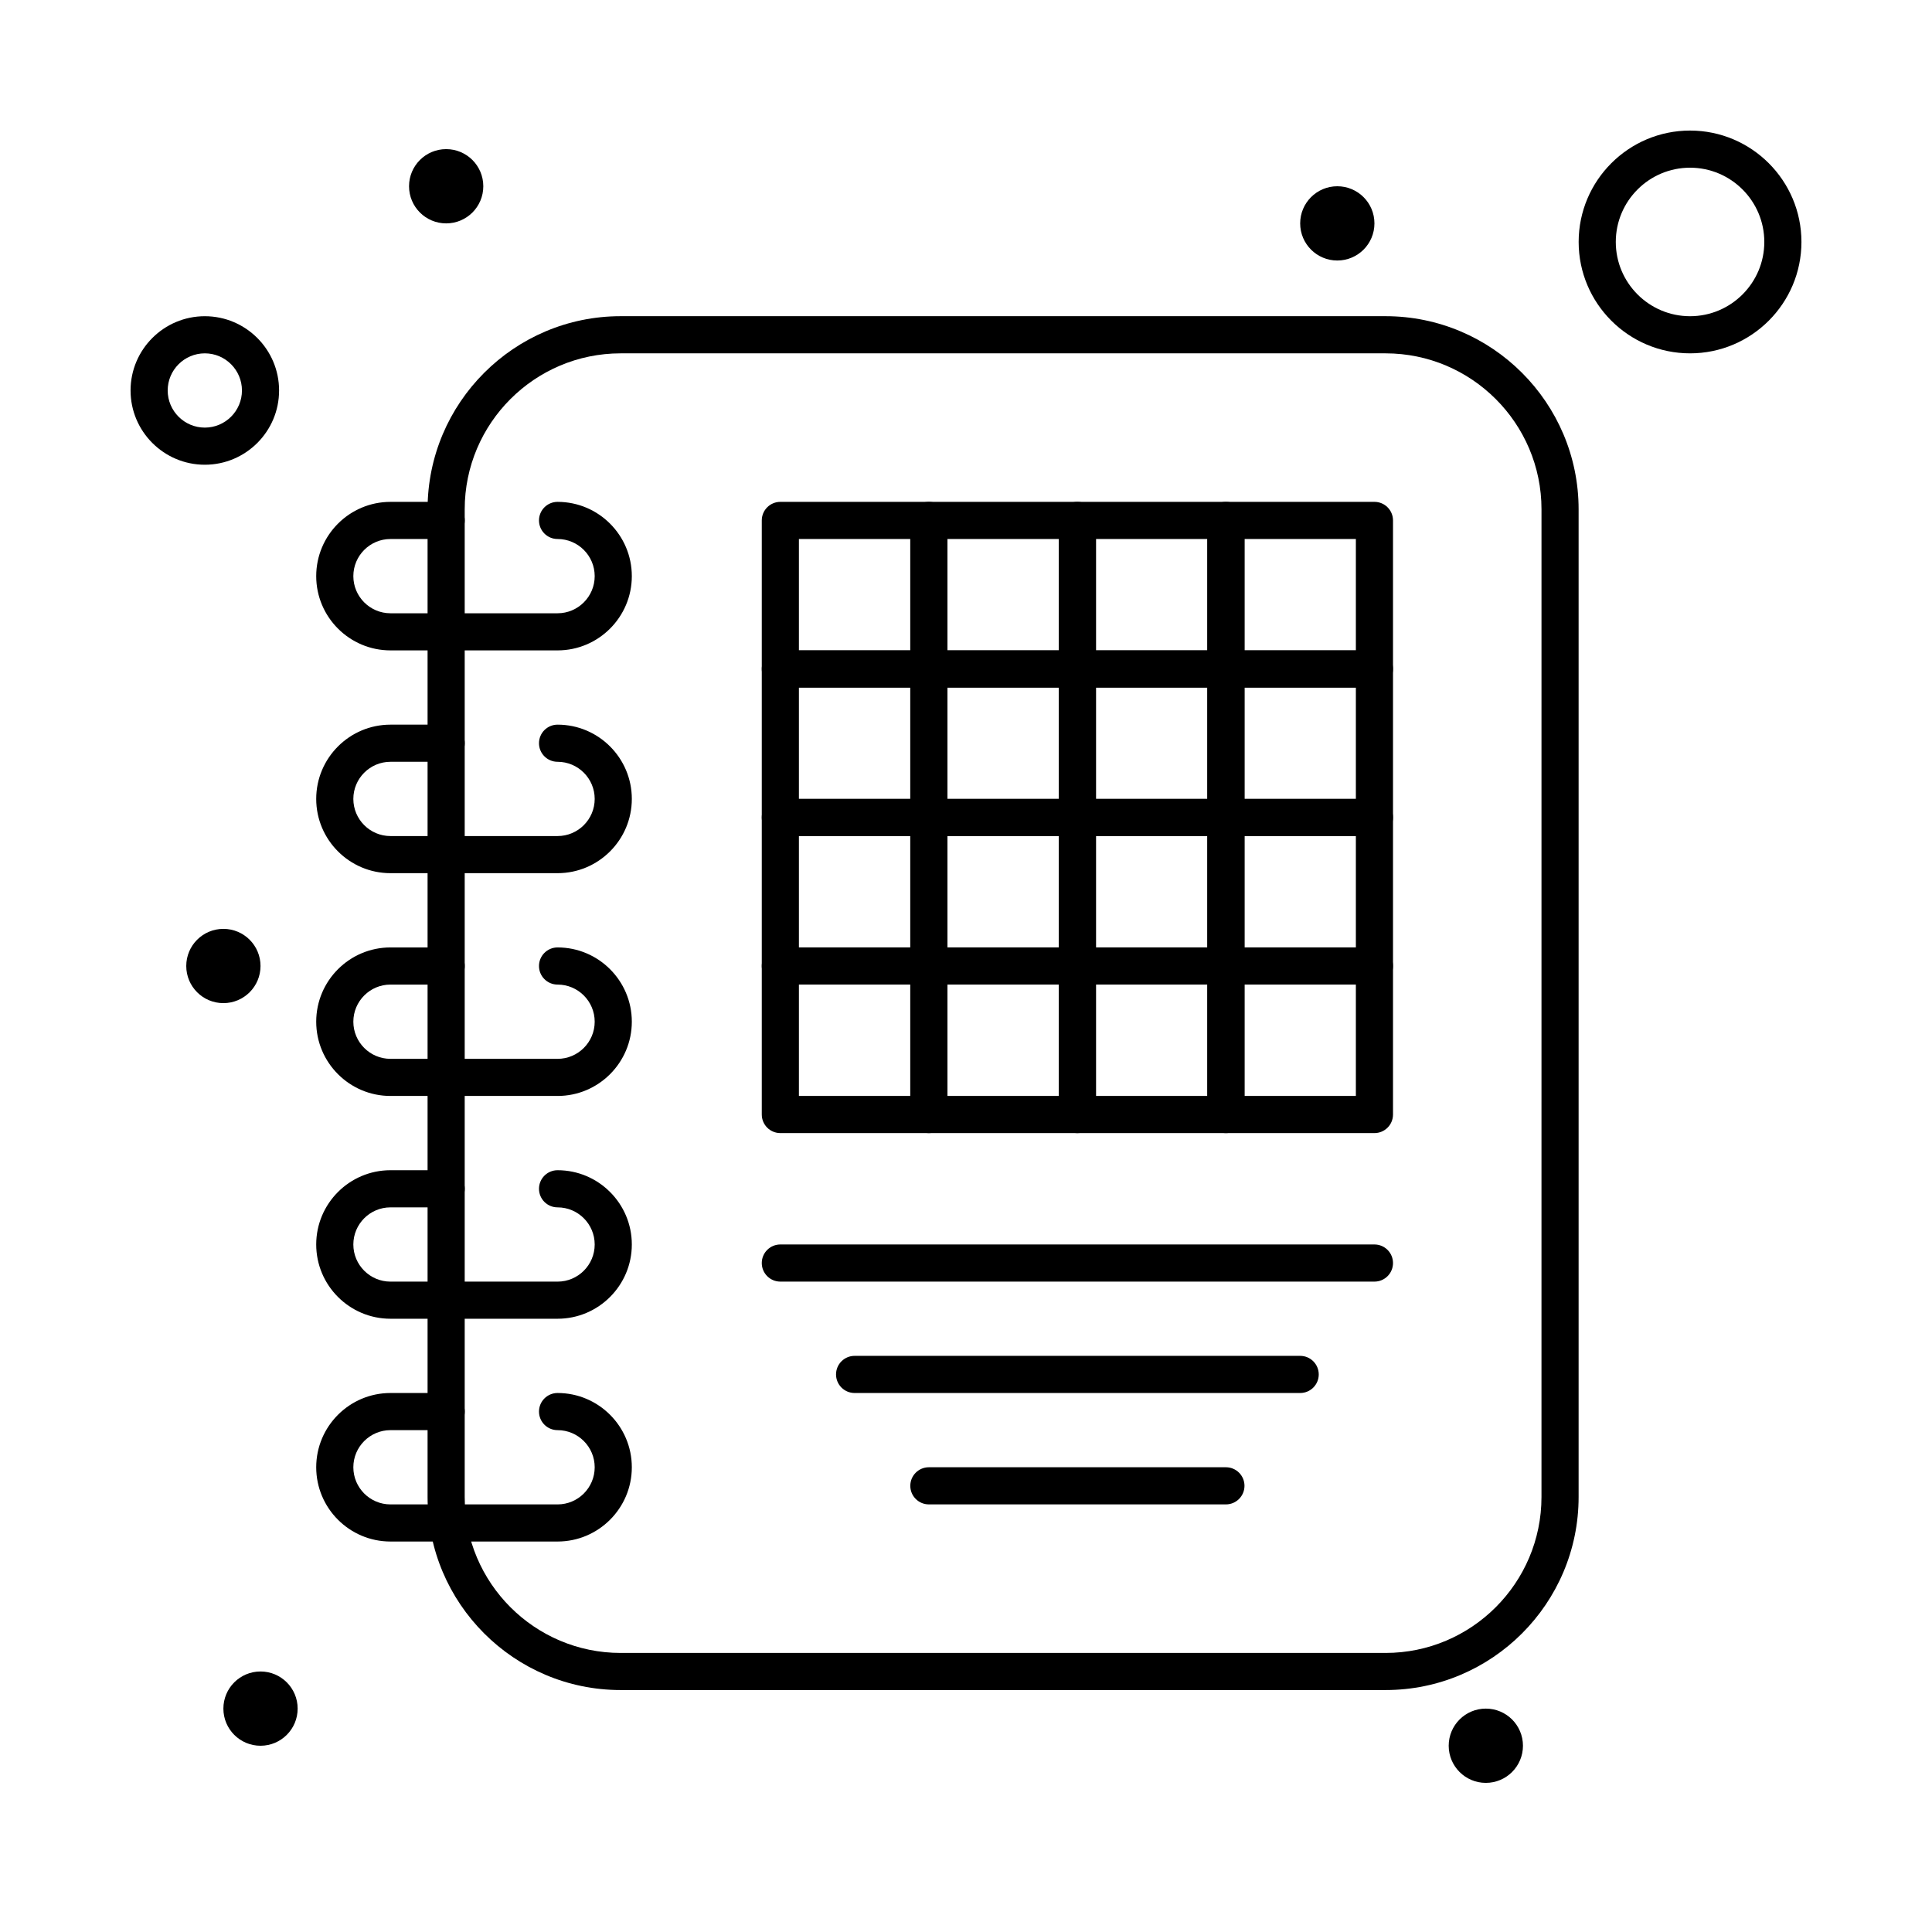 <?xml version="1.0" encoding="UTF-8"?>
<!-- Uploaded to: SVG Repo, www.svgrepo.com, Generator: SVG Repo Mixer Tools -->
<svg fill="#000000" width="800px" height="800px" version="1.1" viewBox="144 144 512 512" xmlns="http://www.w3.org/2000/svg">
 <g>
  <path d="m511.19 591.88h-202.71c-28.215 0-51.168-22.953-51.168-51.168v-261.75c0-28.215 22.953-51.168 51.168-51.168h202.7c28.215 0 51.168 22.953 51.168 51.168v261.75c0.004 28.215-22.949 51.168-51.164 51.168zm-202.71-354.24c-22.789 0-41.328 18.539-41.328 41.328v261.75c0 22.789 18.539 41.328 41.328 41.328h202.7c22.789 0 41.328-18.539 41.328-41.328l0.004-261.75c0-22.789-18.539-41.328-41.328-41.328z"/>
  <path d="m291.76 316.36h-44.281c-10.852 0-19.68-8.828-19.68-19.68 0-10.852 8.828-19.68 19.68-19.68h14.762c2.719 0 4.922 2.203 4.922 4.922s-2.203 4.922-4.922 4.922h-14.762c-5.426 0-9.84 4.414-9.84 9.84 0 5.426 4.414 9.84 9.84 9.84h44.281c5.426 0 9.84-4.414 9.84-9.84 0-5.426-4.414-9.84-9.84-9.84-2.719 0-4.922-2.203-4.922-4.922s2.203-4.922 4.922-4.922c10.852 0 19.68 8.828 19.68 19.68 0 10.852-8.828 19.68-19.68 19.68z"/>
  <path d="m291.76 375.4h-44.281c-10.852 0-19.68-8.828-19.68-19.68s8.828-19.68 19.68-19.68h14.762c2.719 0 4.922 2.203 4.922 4.922s-2.203 4.922-4.922 4.922h-14.762c-5.426 0-9.84 4.414-9.84 9.84 0 5.426 4.414 9.84 9.84 9.84h44.281c5.426 0 9.84-4.414 9.84-9.84 0-5.426-4.414-9.84-9.84-9.84-2.719 0-4.922-2.203-4.922-4.922s2.203-4.922 4.922-4.922c10.852 0 19.68 8.828 19.68 19.68s-8.828 19.68-19.68 19.68z"/>
  <path d="m291.76 434.44h-44.281c-10.852 0-19.68-8.828-19.68-19.68 0-10.852 8.828-19.68 19.68-19.68h14.762c2.719 0 4.922 2.203 4.922 4.922s-2.203 4.922-4.922 4.922h-14.762c-5.426 0-9.84 4.414-9.84 9.84s4.414 9.84 9.84 9.84h44.281c5.426 0 9.84-4.414 9.84-9.84s-4.414-9.84-9.84-9.84c-2.719 0-4.922-2.203-4.922-4.922s2.203-4.922 4.922-4.922c10.852 0 19.68 8.828 19.68 19.68 0 10.852-8.828 19.68-19.68 19.68z"/>
  <path d="m291.76 493.48h-44.281c-10.852 0-19.68-8.828-19.68-19.68 0-10.852 8.828-19.68 19.68-19.68h14.762c2.719 0 4.922 2.203 4.922 4.922s-2.203 4.922-4.922 4.922h-14.762c-5.426 0-9.84 4.414-9.84 9.84 0 5.426 4.414 9.84 9.84 9.84h44.281c5.426 0 9.84-4.414 9.84-9.84 0-5.426-4.414-9.84-9.84-9.84-2.719 0-4.922-2.203-4.922-4.922s2.203-4.922 4.922-4.922c10.852 0 19.68 8.828 19.68 19.68 0 10.848-8.828 19.68-19.68 19.68z"/>
  <path d="m291.76 552.52h-44.281c-10.852 0-19.68-8.828-19.68-19.68 0-10.852 8.828-19.68 19.68-19.68h14.762c2.719 0 4.922 2.203 4.922 4.922s-2.203 4.922-4.922 4.922h-14.762c-5.426 0-9.84 4.414-9.84 9.84s4.414 9.84 9.84 9.84h44.281c5.426 0 9.84-4.414 9.84-9.84s-4.414-9.84-9.84-9.84c-2.719 0-4.922-2.203-4.922-4.922s2.203-4.922 4.922-4.922c10.852 0 19.68 8.828 19.68 19.68 0 10.852-8.828 19.68-19.68 19.68z"/>
  <path d="m198.28 267.16c-10.852 0-19.68-8.828-19.68-19.68 0-10.852 8.828-19.68 19.68-19.68 10.852 0 19.68 8.828 19.68 19.68 0 10.852-8.828 19.68-19.68 19.68zm0-29.52c-5.426 0-9.84 4.414-9.84 9.84 0 5.426 4.414 9.84 9.84 9.84 5.426 0 9.84-4.414 9.84-9.84 0-5.426-4.414-9.84-9.84-9.84z"/>
  <path d="m591.88 237.64c-16.277 0-29.52-13.242-29.52-29.52 0-16.277 13.242-29.52 29.52-29.52s29.52 13.242 29.52 29.52c0 16.277-13.242 29.52-29.52 29.52zm0-49.199c-10.852 0-19.68 8.828-19.68 19.68 0 10.852 8.828 19.68 19.68 19.68 10.852 0 19.68-8.828 19.68-19.68 0-10.852-8.828-19.68-19.68-19.68z"/>
  <path d="m547.6 606.64c0 5.434-4.402 9.84-9.84 9.84-5.434 0-9.84-4.406-9.84-9.84 0-5.438 4.406-9.84 9.84-9.84 5.438 0 9.84 4.402 9.84 9.84"/>
  <path d="m222.88 596.8c0 5.434-4.406 9.84-9.84 9.84-5.438 0-9.84-4.406-9.84-9.84 0-5.438 4.402-9.84 9.84-9.84 5.434 0 9.84 4.402 9.84 9.84"/>
  <path d="m508.24 203.2c0 5.434-4.406 9.84-9.84 9.84-5.434 0-9.84-4.406-9.84-9.84 0-5.438 4.406-9.84 9.84-9.84 5.434 0 9.84 4.402 9.84 9.84"/>
  <path d="m272.08 193.36c0 5.434-4.406 9.84-9.84 9.84-5.434 0-9.84-4.406-9.84-9.84 0-5.438 4.406-9.84 9.84-9.84 5.434 0 9.84 4.402 9.84 9.84"/>
  <path d="m213.04 400c0 5.434-4.406 9.84-9.84 9.84-5.438 0-9.84-4.406-9.84-9.84 0-5.438 4.402-9.84 9.84-9.84 5.434 0 9.84 4.402 9.84 9.84"/>
  <path d="m390.16 326.2h-39.359c-2.719 0-4.922-2.203-4.922-4.922v-39.359c0-2.719 2.203-4.922 4.922-4.922h39.359c2.719 0 4.922 2.203 4.922 4.922v39.359c-0.004 2.719-2.207 4.922-4.922 4.922zm-34.441-9.84h29.52v-29.52h-29.52z"/>
  <path d="m429.52 326.2h-39.359c-2.719 0-4.922-2.203-4.922-4.922v-39.359c0-2.719 2.203-4.922 4.922-4.922h39.359c2.719 0 4.922 2.203 4.922 4.922v39.359c-0.004 2.719-2.203 4.922-4.922 4.922zm-34.441-9.84h29.52v-29.52h-29.52z"/>
  <path d="m468.88 326.2h-39.359c-2.719 0-4.922-2.203-4.922-4.922v-39.359c0-2.719 2.203-4.922 4.922-4.922h39.359c2.719 0 4.922 2.203 4.922 4.922v39.359c-0.004 2.719-2.203 4.922-4.922 4.922zm-34.441-9.84h29.52v-29.52h-29.52z"/>
  <path d="m508.24 326.2h-39.359c-2.719 0-4.922-2.203-4.922-4.922v-39.359c0-2.719 2.203-4.922 4.922-4.922h39.359c2.719 0 4.922 2.203 4.922 4.922v39.359c0 2.719-2.203 4.922-4.922 4.922zm-34.441-9.84h29.52v-29.52h-29.52z"/>
  <path d="m390.16 365.56h-39.359c-2.719 0-4.922-2.203-4.922-4.922v-39.359c0-2.719 2.203-4.922 4.922-4.922h39.359c2.719 0 4.922 2.203 4.922 4.922v39.359c-0.004 2.719-2.207 4.922-4.922 4.922zm-34.441-9.84h29.52v-29.52h-29.52z"/>
  <path d="m429.52 365.56h-39.359c-2.719 0-4.922-2.203-4.922-4.922v-39.359c0-2.719 2.203-4.922 4.922-4.922h39.359c2.719 0 4.922 2.203 4.922 4.922v39.359c-0.004 2.719-2.203 4.922-4.922 4.922zm-34.441-9.84h29.52v-29.52h-29.52z"/>
  <path d="m468.88 365.56h-39.359c-2.719 0-4.922-2.203-4.922-4.922v-39.359c0-2.719 2.203-4.922 4.922-4.922h39.359c2.719 0 4.922 2.203 4.922 4.922v39.359c-0.004 2.719-2.203 4.922-4.922 4.922zm-34.441-9.84h29.52v-29.52h-29.52z"/>
  <path d="m508.24 365.56h-39.359c-2.719 0-4.922-2.203-4.922-4.922v-39.359c0-2.719 2.203-4.922 4.922-4.922h39.359c2.719 0 4.922 2.203 4.922 4.922v39.359c0 2.719-2.203 4.922-4.922 4.922zm-34.441-9.84h29.52v-29.52h-29.52z"/>
  <path d="m390.16 404.92h-39.359c-2.719 0-4.922-2.203-4.922-4.922v-39.359c0-2.719 2.203-4.922 4.922-4.922h39.359c2.719 0 4.922 2.203 4.922 4.922v39.359c-0.004 2.719-2.207 4.922-4.922 4.922zm-34.441-9.84h29.52v-29.52h-29.52z"/>
  <path d="m429.52 404.92h-39.359c-2.719 0-4.922-2.203-4.922-4.922v-39.359c0-2.719 2.203-4.922 4.922-4.922h39.359c2.719 0 4.922 2.203 4.922 4.922v39.359c-0.004 2.719-2.203 4.922-4.922 4.922zm-34.441-9.84h29.52v-29.52h-29.52z"/>
  <path d="m468.88 404.92h-39.359c-2.719 0-4.922-2.203-4.922-4.922v-39.359c0-2.719 2.203-4.922 4.922-4.922h39.359c2.719 0 4.922 2.203 4.922 4.922v39.359c-0.004 2.719-2.203 4.922-4.922 4.922zm-34.441-9.84h29.52v-29.52h-29.52z"/>
  <path d="m508.24 404.92h-39.359c-2.719 0-4.922-2.203-4.922-4.922v-39.359c0-2.719 2.203-4.922 4.922-4.922h39.359c2.719 0 4.922 2.203 4.922 4.922v39.359c0 2.719-2.203 4.922-4.922 4.922zm-34.441-9.84h29.52v-29.52h-29.52z"/>
  <path d="m390.16 444.28h-39.359c-2.719 0-4.922-2.203-4.922-4.922v-39.359c0-2.719 2.203-4.922 4.922-4.922h39.359c2.719 0 4.922 2.203 4.922 4.922v39.359c-0.004 2.723-2.207 4.922-4.922 4.922zm-34.441-9.84h29.52v-29.52h-29.52z"/>
  <path d="m429.52 444.28h-39.359c-2.719 0-4.922-2.203-4.922-4.922v-39.359c0-2.719 2.203-4.922 4.922-4.922h39.359c2.719 0 4.922 2.203 4.922 4.922v39.359c-0.004 2.723-2.203 4.922-4.922 4.922zm-34.441-9.84h29.52v-29.52h-29.52z"/>
  <path d="m468.88 444.28h-39.359c-2.719 0-4.922-2.203-4.922-4.922v-39.359c0-2.719 2.203-4.922 4.922-4.922h39.359c2.719 0 4.922 2.203 4.922 4.922v39.359c-0.004 2.723-2.203 4.922-4.922 4.922zm-34.441-9.84h29.52v-29.52h-29.52z"/>
  <path d="m508.24 444.28h-39.359c-2.719 0-4.922-2.203-4.922-4.922v-39.359c0-2.719 2.203-4.922 4.922-4.922h39.359c2.719 0 4.922 2.203 4.922 4.922v39.359c0 2.723-2.203 4.922-4.922 4.922zm-34.441-9.84h29.52v-29.52h-29.52z"/>
  <path d="m508.24 483.64h-157.44c-2.719 0-4.922-2.203-4.922-4.922s2.203-4.922 4.922-4.922h157.44c2.719 0 4.922 2.203 4.922 4.922s-2.203 4.922-4.922 4.922z"/>
  <path d="m488.56 513.16h-118.08c-2.719 0-4.922-2.203-4.922-4.922s2.203-4.922 4.922-4.922h118.08c2.719 0 4.922 2.203 4.922 4.922s-2.203 4.922-4.922 4.922z"/>
  <path d="m468.88 542.68h-78.719c-2.719 0-4.922-2.203-4.922-4.922s2.203-4.922 4.922-4.922h78.719c2.719 0 4.922 2.203 4.922 4.922-0.004 2.719-2.203 4.922-4.922 4.922z"/>
 </g>
</svg>